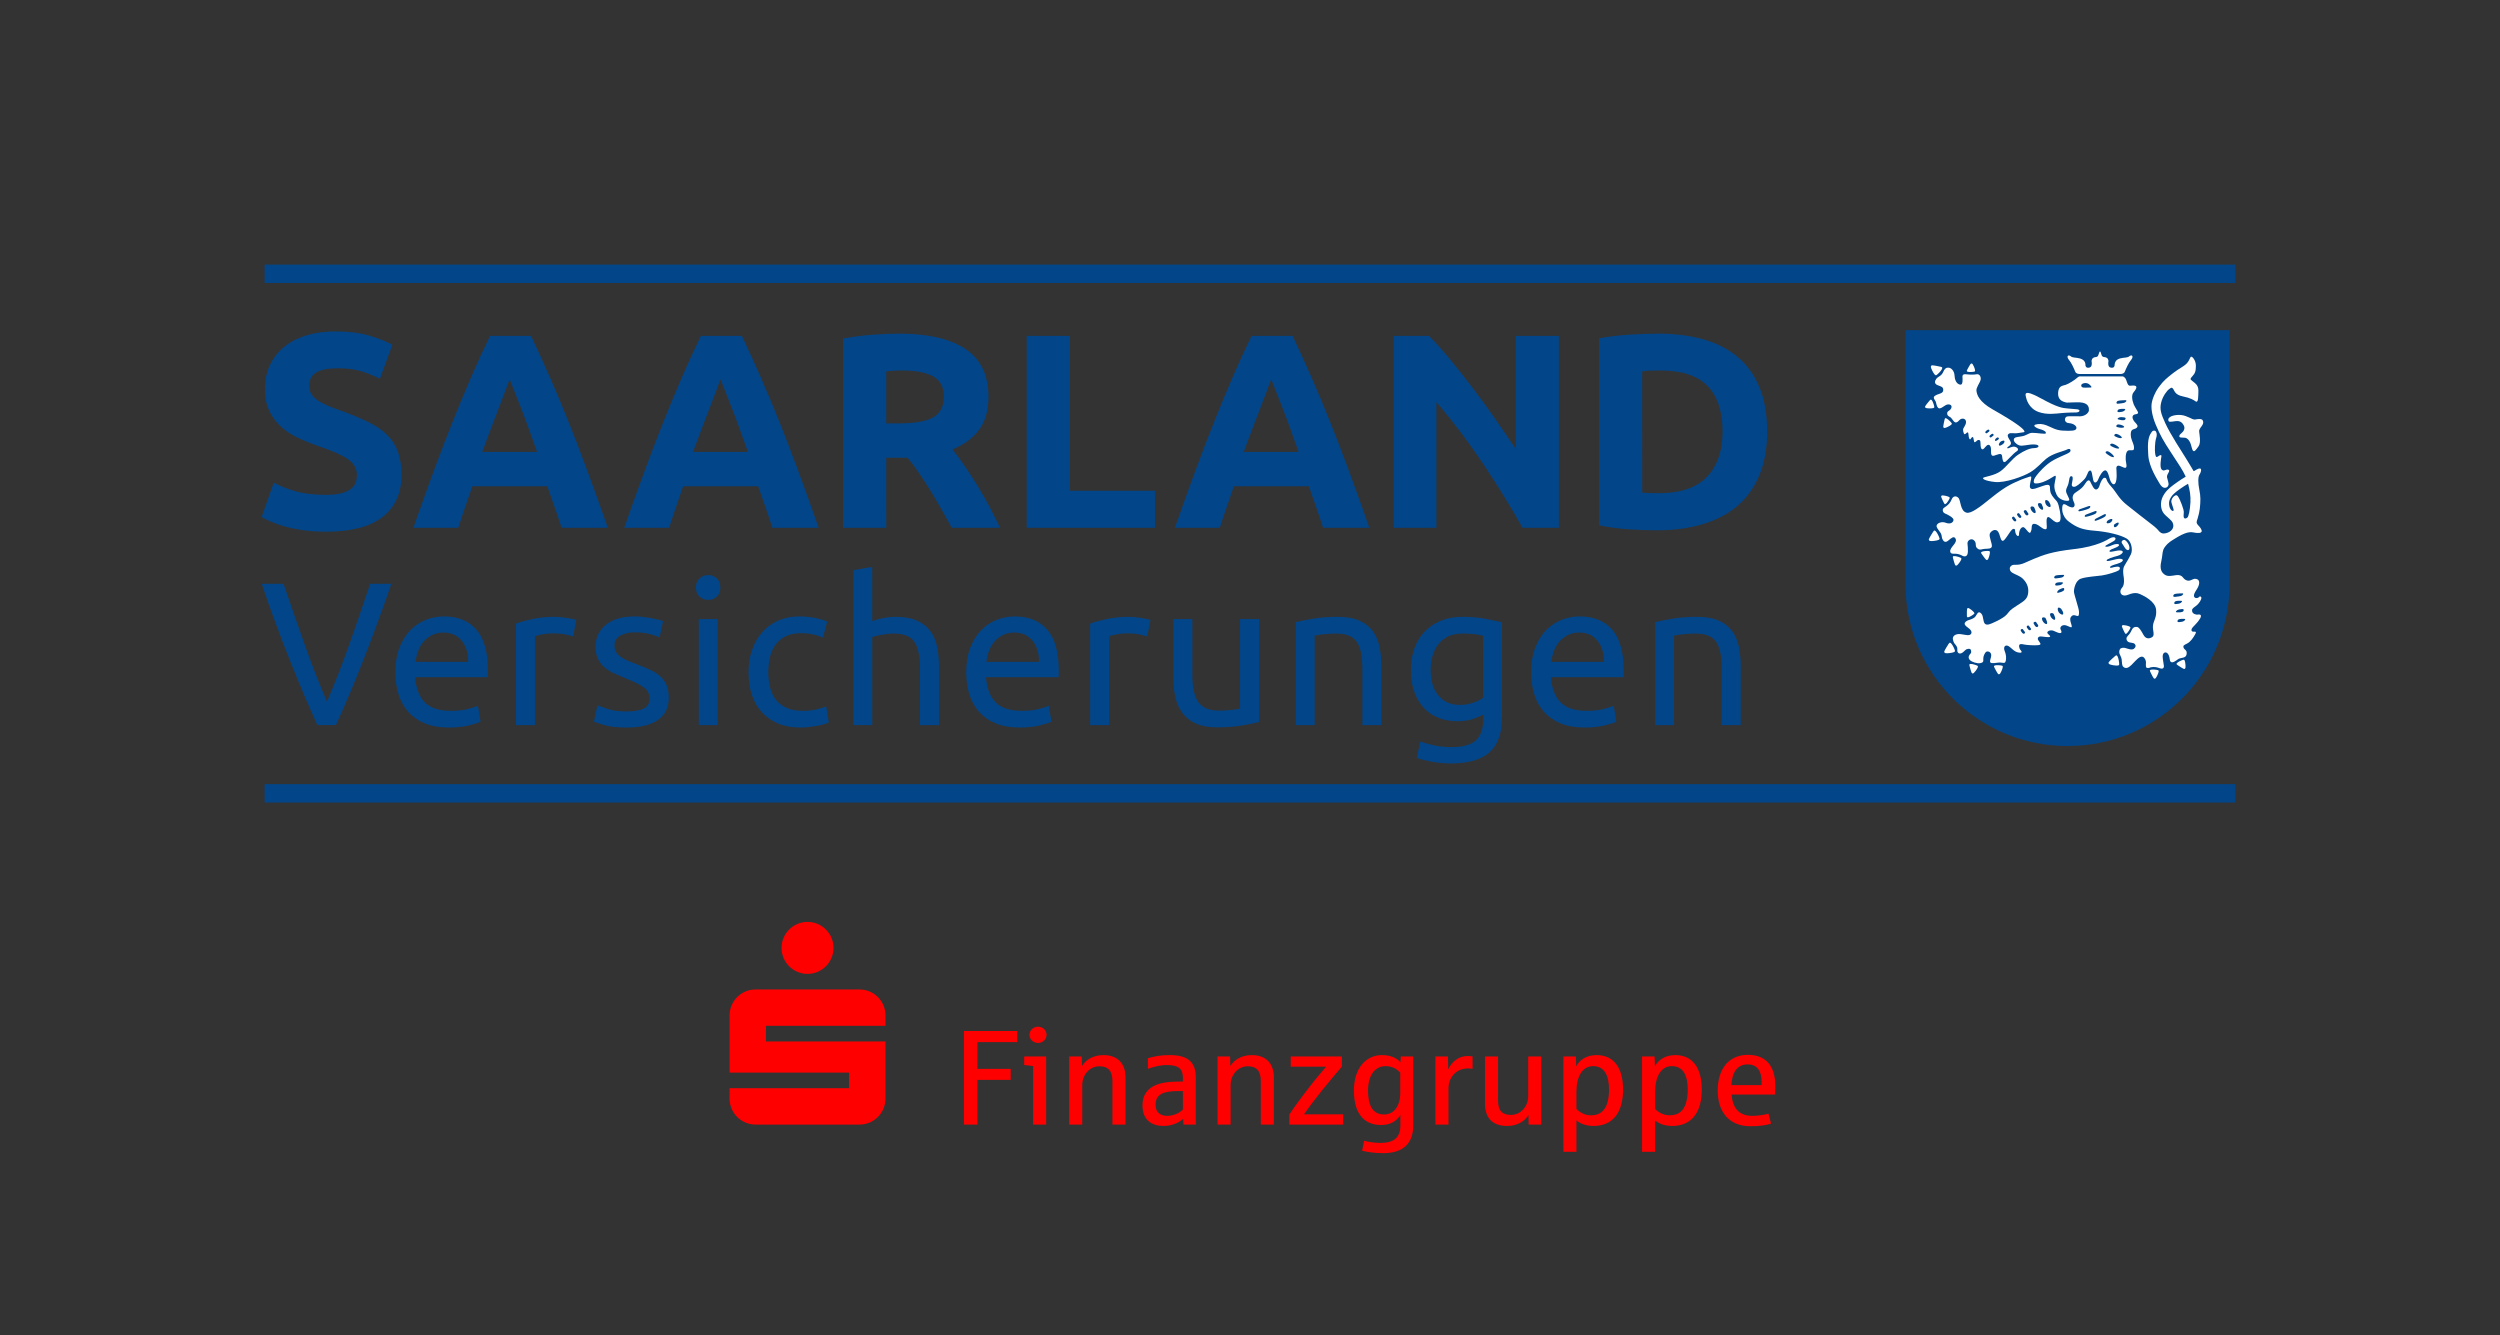 <?xml version="1.0" encoding="utf-8"?>
<!-- Generator: Adobe Illustrator 26.0.2, SVG Export Plug-In . SVG Version: 6.00 Build 0)  -->
<svg version="1.1" xmlns="http://www.w3.org/2000/svg" xmlns:xlink="http://www.w3.org/1999/xlink" x="0px" y="0px"
	 viewBox="0 0 419.07 223.808" style="enable-background:new 0 0 419.07 223.808;" xml:space="preserve">
<rect x="0" y="0" width="419.07" height="223.808" fill="#333333" stroke="none"/>
<g id="Schutzzone">
	<g>
		<g>
			<polygon style="fill:none;" points="0,0 0,223.808 419.07,223.808 419.07,0 0,0 			"/>
		</g>
	</g>
</g>
<g id="Verbundhinweis">
	<path style="fill:#FF0000;" d="M139.719,158.891c0,2.407-1.95,4.36-4.356,4.36
		c-2.406,0-4.357-1.953-4.357-4.36c0-2.401,1.951-4.354,4.357-4.354
		C137.769,154.537,139.719,156.49,139.719,158.891L139.719,158.891z M148.432,174.575h-20.039v-2.617
		h20.039v-1.739c0-2.407-1.95-4.357-4.358-4.357h-17.424c-2.405,0-4.356,1.95-4.356,4.357v9.581h20.04
		v2.616h-20.04v1.741c0,2.406,1.951,4.355,4.356,4.355h17.424c2.408,0,4.358-1.949,4.358-4.355
		V174.575L148.432,174.575z M170.529,174.694v-1.872h-8.942v15.691h2.258v-7.494h5.577v-1.852h-5.577
		v-4.473H170.529L170.529,174.694z M175.434,173.474c0-0.768-0.655-1.375-1.423-1.375
		c-0.792,0-1.447,0.607-1.447,1.375c0,0.747,0.655,1.359,1.447,1.359
		C174.779,174.833,175.434,174.22,175.434,173.474L175.434,173.474z M175.366,188.513v-11.423h-3.682
		v1.444c0.43,0.02,1.084,0.115,1.49,0.178v9.8H175.366L175.366,188.513z M188.667,188.513v-7.923
		c0-2.326-1.334-3.726-3.707-3.726c-1.669,0-2.911,0.743-3.59,1.828l-0.043-1.602h-2.102v11.423
		h2.191v-6.638c0-1.735,1.264-3.139,2.868-3.139c1.467,0,2.191,0.768,2.191,2.486v7.291H188.667
		L188.667,188.513z M200.453,188.513v-7.854c0-2.667-1.354-3.795-4.404-3.795
		c-1.49,0-2.529,0.203-3.635,0.519v1.784c0.95-0.339,1.989-0.632,3.207-0.632
		c2.012,0,2.664,0.676,2.664,2.146v0.608c-0.136,0-1.015,0.02-1.148,0.02
		c-1.336,0.027-2.415,0.183-3.277,0.523c-1.535,0.61-2.348,1.738-2.348,3.456
		c0,2.503,1.604,3.452,3.522,3.452c1.559,0,2.777-0.675,3.3-1.195l0.043,0.968H200.453
		L200.453,188.513z M198.284,185.984c-0.539,0.566-1.51,1.064-2.641,1.064
		c-1.468,0-1.939-0.902-1.939-1.853c0-1.715,1.215-2.301,3.769-2.301h0.811V185.984L198.284,185.984z
		 M213.534,188.513v-7.923c0-2.326-1.333-3.726-3.7-3.726c-1.674,0-2.917,0.743-3.596,1.828
		l-0.042-1.602h-2.101v11.423h2.19v-6.638c0-1.735,1.265-3.139,2.869-3.139
		c1.469,0,2.193,0.768,2.193,2.486v7.291H213.534L213.534,188.513z M225.167,188.513v-1.717h-6.574
		c0.656-0.992,1.835-2.548,3.052-4.062c1.351-1.674,2.778-3.34,3.294-3.952v-1.691h-8.578v1.714
		h5.936c-0.495,0.589-1.603,1.854-2.823,3.433c-1.471,1.898-2.798,3.746-3.344,4.584v1.691H225.167
		L225.167,188.513z M236.907,188.536v-11.446h-2.1l-0.043,0.968
		c-0.633-0.675-1.583-1.195-3.139-1.195c-2.599,0-4.672,2.144-4.672,5.939
		c0,4.089,1.895,5.777,4.514,5.777c1.492,0,2.531-0.516,3.275-1.668v1.762
		c0,1.964-1.04,2.912-3.321,2.912c-1.194,0-2.12-0.201-2.753-0.361l-0.341,1.671
		c0.68,0.157,1.827,0.405,3.546,0.405c1.648,0,2.959-0.405,3.814-1.243
		C236.484,191.269,236.907,190.165,236.907,188.536L236.907,188.536z M234.721,183.23
		c0,2.146-1.042,3.591-2.71,3.591c-2.148,0-2.69-1.897-2.69-4.018c0-2.599,1.201-4.09,2.916-4.09
		c1.266,0,1.965,0.565,2.484,1.086V183.23L234.721,183.23z M246.844,179.167v-2.077
		c-0.136-0.023-0.429-0.07-0.853-0.07c-1.468,0-2.599,0.925-3.231,2.237l-0.048-2.167h-2.099
		v11.423h2.193v-6.188c0-1.419,1.059-3.225,3.251-3.225C246.395,179.099,246.731,179.145,246.844,179.167
		L246.844,179.167z M258.362,188.513v-11.423h-2.192v6.659c0,1.718-1.264,3.143-2.887,3.143
		c-1.469,0-2.169-0.703-2.169-2.397v-7.405h-2.193v7.878c0,2.507,1.332,3.772,3.685,3.772
		c1.668,0,2.936-0.723,3.61-1.828l0.022,1.601H258.362L258.362,188.513z M272.07,182.644
		c0-3.748-1.626-5.78-4.445-5.78c-1.879,0-2.936,0.97-3.414,1.897l-0.046-1.67h-2.094v15.985
		h2.185v-5.261c0.679,0.567,1.607,0.925,2.893,0.925C270.331,188.739,272.07,186.505,272.07,182.644
		L272.07,182.644z M269.721,182.69c0,0.835-0.109,1.624-0.316,2.277
		c-0.386,1.201-1.197,1.991-2.711,1.991c-0.99,0-1.782-0.409-2.439-1.061v-2.937
		c0-2.485,0.992-4.248,2.778-4.248C269.019,178.713,269.721,180.386,269.721,182.69L269.721,182.69z
		 M285.264,182.644c0-3.748-1.63-5.78-4.45-5.78c-1.874,0-2.937,0.97-3.408,1.897l-0.047-1.67
		h-2.102v15.985h2.192v-5.261c0.679,0.567,1.604,0.925,2.89,0.925
		C283.526,188.739,285.264,186.505,285.264,182.644L285.264,182.644z M282.917,182.69
		c0,0.835-0.117,1.624-0.319,2.277c-0.383,1.201-1.19,1.991-2.707,1.991
		c-0.993,0-1.786-0.409-2.44-1.061v-2.937c0-2.485,0.996-4.248,2.778-4.248
		C282.215,178.713,282.917,180.386,282.917,182.69L282.917,182.69z M297.6,182.148
		c0-3.435-1.556-5.327-4.607-5.327c-3.273,0-5.057,2.437-5.057,6.002c0,3.64,1.985,5.964,5.461,5.964
		c1.449,0,2.531-0.136,3.48-0.432l-0.43-1.669c-0.653,0.183-1.739,0.362-2.73,0.362
		c-2.19,0-3.271-1.264-3.455-3.568h7.297C297.578,183.096,297.6,182.624,297.6,182.148L297.6,182.148
		z M295.299,181.901h-5.08c0.133-2.194,1.014-3.479,2.728-3.479c1.604,0,2.351,1.082,2.351,2.957
		V181.901L295.299,181.901z"/>
</g>
<g id="Logo">
	<path style="fill:#024589;" d="M374.714,134.532H44.356v-3.086H374.714V134.532z M374.714,47.443H44.356v-3.087
		H374.714V47.443z M54.623,82.953c1.022,0,1.865-0.084,2.531-0.255c0.665-0.17,1.198-0.402,1.602-0.697
		c0.402-0.294,0.68-0.642,0.835-1.046c0.156-0.401,0.233-0.85,0.233-1.346
		c0-1.052-0.496-1.928-1.487-2.624c-0.991-0.697-2.693-1.447-5.108-2.252
		c-1.052-0.371-2.106-0.796-3.158-1.276c-1.052-0.48-1.996-1.083-2.831-1.811
		c-0.837-0.728-1.518-1.61-2.043-2.648c-0.527-1.036-0.79-2.298-0.79-3.784
		c0-1.485,0.278-2.825,0.835-4.016c0.558-1.19,1.347-2.205,2.369-3.042
		c1.022-0.835,2.259-1.477,3.715-1.926c1.455-0.449,3.094-0.673,4.921-0.673
		c2.166,0,4.041,0.232,5.62,0.696c1.578,0.464,2.878,0.976,3.9,1.532l-2.089,5.712
		c-0.9-0.465-1.897-0.874-2.996-1.231c-1.099-0.357-2.422-0.534-3.969-0.534
		c-1.735,0-2.98,0.24-3.739,0.719c-0.759,0.481-1.137,1.216-1.137,2.207
		c0,0.589,0.139,1.083,0.418,1.485c0.278,0.402,0.673,0.767,1.184,1.091
		c0.511,0.326,1.098,0.619,1.764,0.882c0.665,0.264,1.401,0.535,2.205,0.812
		c1.672,0.621,3.126,1.231,4.365,1.834c1.239,0.605,2.268,1.308,3.089,2.114
		c0.819,0.804,1.432,1.749,1.834,2.833c0.402,1.083,0.603,2.398,0.603,3.947
		c0,3.003-1.052,5.333-3.157,6.988c-2.106,1.656-5.279,2.484-9.52,2.484
		c-1.424,0-2.709-0.086-3.854-0.256c-1.146-0.17-2.16-0.379-3.042-0.626
		c-0.882-0.248-1.641-0.511-2.275-0.79c-0.635-0.279-1.169-0.542-1.602-0.79l2.043-5.758
		c0.96,0.527,2.144,0.999,3.553,1.417C50.853,82.744,52.58,82.953,54.623,82.953 M85.428,63.589
		c0.192,0.457,0.445,1.087,0.759,1.89c0.314,0.804,0.678,1.732,1.094,2.787
		c0.414,1.055,0.854,2.217,1.315,3.488c0.461,1.272,0.938,2.606,1.43,4h-9.202
		c0.507-1.39,1.007-2.72,1.497-3.987c0.491-1.268,0.936-2.429,1.334-3.483
		c0.397-1.055,0.752-1.984,1.063-2.788C85.03,64.692,85.266,64.056,85.428,63.589 M101.889,88.478
		c-1.213-3.467-2.363-6.671-3.452-9.612c-1.089-2.941-2.153-5.711-3.195-8.312
		c-1.043-2.601-2.077-5.069-3.103-7.407c-1.027-2.337-2.069-4.621-3.125-6.849h-6.866
		c-1.087,2.228-2.136,4.512-3.145,6.849c-1.009,2.338-2.034,4.806-3.074,7.407
		c-1.04,2.601-2.103,5.37-3.191,8.312c-1.087,2.941-2.235,6.145-3.447,9.612h7.523
		c0.351-1.11,0.732-2.256,1.141-3.436c0.408-1.18,0.815-2.355,1.221-3.53h12.568
		c0.409,1.169,0.819,2.342,1.231,3.52c0.413,1.178,0.798,2.327,1.156,3.445H101.889z M120.771,63.589
		c0.192,0.457,0.445,1.087,0.759,1.89c0.314,0.804,0.678,1.732,1.094,2.787
		c0.414,1.055,0.854,2.217,1.315,3.488c0.461,1.272,0.938,2.606,1.43,4h-9.202
		c0.507-1.39,1.007-2.72,1.497-3.987c0.491-1.268,0.936-2.429,1.334-3.483
		c0.397-1.055,0.752-1.984,1.063-2.788C120.373,64.692,120.609,64.056,120.771,63.589 M137.232,88.478
		c-1.213-3.467-2.363-6.671-3.452-9.612c-1.089-2.941-2.153-5.711-3.195-8.312
		c-1.043-2.601-2.077-5.069-3.103-7.407c-1.027-2.337-2.069-4.621-3.125-6.849h-6.866
		c-1.087,2.228-2.136,4.512-3.145,6.849c-1.009,2.338-2.034,4.806-3.074,7.407
		c-1.04,2.601-2.103,5.37-3.191,8.312c-1.087,2.941-2.235,6.145-3.447,9.612h7.523
		c0.351-1.11,0.732-2.256,1.141-3.436c0.408-1.18,0.815-2.355,1.221-3.53h12.568
		c0.409,1.169,0.819,2.342,1.231,3.52c0.413,1.178,0.798,2.327,1.156,3.445H137.232z M151.161,62.103
		c2.322,0,4.078,0.332,5.27,0.997c1.192,0.666,1.788,1.788,1.788,3.368
		c0,1.641-0.589,2.802-1.766,3.483c-1.176,0.681-3.126,1.022-5.85,1.022h-2.043v-8.73
		c0.371-0.031,0.767-0.062,1.184-0.094C150.162,62.12,150.634,62.103,151.161,62.103 M150.743,55.927
		c-1.331,0-2.841,0.062-4.527,0.186c-1.688,0.123-3.321,0.341-4.899,0.649v31.716h7.243V76.731h3.575
		c0.622,0.743,1.243,1.571,1.865,2.484c0.621,0.913,1.251,1.881,1.888,2.902
		c0.638,1.022,1.259,2.074,1.865,3.157c0.606,1.085,1.204,2.152,1.795,3.204h8.097
		c-0.556-1.176-1.161-2.376-1.811-3.598c-0.649-1.223-1.323-2.4-2.019-3.53
		c-0.697-1.129-1.401-2.213-2.113-3.25c-0.713-1.038-1.394-1.959-2.043-2.764
		c1.949-0.804,3.443-1.91,4.48-3.319c1.036-1.408,1.556-3.243,1.556-5.503
		c0-3.622-1.286-6.291-3.854-8.01C159.272,56.787,155.572,55.927,150.743,55.927 M179.347,82.256V56.298
		h-7.243v32.179h21.499V82.256H179.347z M213.083,63.589c0.192,0.457,0.445,1.087,0.759,1.89
		c0.314,0.804,0.678,1.732,1.094,2.787c0.414,1.055,0.854,2.217,1.315,3.488
		c0.461,1.272,0.938,2.606,1.43,4h-9.202c0.507-1.39,1.007-2.72,1.497-3.987
		c0.491-1.268,0.936-2.429,1.334-3.483c0.397-1.055,0.752-1.984,1.063-2.788
		C212.685,64.692,212.921,64.056,213.083,63.589 M229.544,88.478c-1.213-3.467-2.363-6.671-3.452-9.612
		c-1.089-2.941-2.153-5.711-3.195-8.312c-1.043-2.601-2.077-5.069-3.103-7.407
		c-1.027-2.337-2.069-4.621-3.125-6.849h-6.867c-1.087,2.228-2.136,4.512-3.145,6.849
		c-1.009,2.338-2.034,4.806-3.074,7.407c-1.04,2.601-2.103,5.37-3.191,8.312
		c-1.087,2.941-2.235,6.145-3.447,9.612h7.523c0.351-1.11,0.732-2.256,1.141-3.436
		c0.408-1.18,0.815-2.355,1.221-3.53h12.568c0.409,1.169,0.819,2.342,1.231,3.52
		c0.413,1.178,0.798,2.327,1.156,3.445H229.544z M261.305,88.478V56.299h-7.198v18.992
		c-1.115-1.672-2.307-3.413-3.575-5.224c-1.27-1.811-2.547-3.559-3.831-5.247
		c-1.286-1.686-2.547-3.274-3.784-4.76c-1.239-1.485-2.367-2.739-3.39-3.76h-5.897v32.179h7.152
		V67.396c2.723,3.189,5.293,6.58,7.708,10.17c2.414,3.591,4.659,7.228,6.732,10.912H261.305z
		 M275.281,62.242c0.465-0.062,0.96-0.101,1.487-0.117c0.526-0.015,1.036-0.023,1.532-0.023
		c3.622,0,6.269,0.867,7.94,2.601c1.672,1.733,2.507,4.287,2.507,7.661
		c0,3.22-0.874,5.743-2.624,7.569c-1.749,1.827-4.435,2.74-8.056,2.74
		c-0.621,0-1.154-0.008-1.602-0.024c-0.449-0.015-0.845-0.038-1.185-0.07V62.242z M296.223,72.365
		c0-2.909-0.433-5.401-1.3-7.476c-0.867-2.073-2.105-3.776-3.715-5.108
		c-1.61-1.331-3.536-2.306-5.781-2.925c-2.245-0.619-4.744-0.929-7.499-0.929
		c-1.3,0-2.857,0.055-4.667,0.162c-1.811,0.109-3.553,0.318-5.224,0.627v31.344
		c1.672,0.341,3.373,0.564,5.108,0.673c1.733,0.107,3.251,0.162,4.551,0.162
		c2.847,0,5.416-0.341,7.708-1.022c2.29-0.681,4.232-1.703,5.826-3.065
		c1.595-1.362,2.825-3.079,3.692-5.155C295.79,77.581,296.223,75.151,296.223,72.365 M62.049,97.864
		c-1.207,3.6-2.404,7.068-3.589,10.406c-1.185,3.338-2.404,6.453-3.657,9.347
		c-1.253-2.916-2.472-6.037-3.657-9.364c-1.185-3.326-2.392-6.79-3.622-10.389h-3.656
		c0.842,2.507,1.662,4.824,2.46,6.955c0.796,2.131,1.577,4.152,2.34,6.065
		c0.764,1.915,1.516,3.742,2.256,5.486c0.74,1.742,1.498,3.469,2.272,5.177h3.111
		c0.774-1.708,1.532-3.434,2.272-5.177c0.74-1.744,1.486-3.572,2.239-5.486
		c0.751-1.913,1.521-3.934,2.307-6.065c0.786-2.131,1.612-4.448,2.478-6.955H62.049z M69.658,110.953
		c0.068-0.615,0.211-1.219,0.427-1.812c0.216-0.592,0.518-1.115,0.906-1.572
		c0.387-0.456,0.859-0.826,1.418-1.111c0.558-0.284,1.202-0.427,1.931-0.427
		c1.299,0,2.319,0.462,3.059,1.384c0.739,0.923,1.098,2.103,1.077,3.538H69.658z M66.275,112.696
		c0,1.345,0.176,2.58,0.53,3.708c0.354,1.129,0.894,2.103,1.624,2.922
		c0.728,0.821,1.657,1.465,2.784,1.932c1.129,0.466,2.467,0.7,4.016,0.7
		c1.23,0,2.329-0.115,3.298-0.342c0.969-0.228,1.646-0.444,2.033-0.65l-0.444-2.666
		c-0.387,0.183-0.962,0.371-1.725,0.564c-0.764,0.193-1.704,0.29-2.82,0.29
		c-1.981,0-3.439-0.478-4.375-1.436c-0.934-0.957-1.469-2.357-1.605-4.203H81.756
		c0.023-0.183,0.033-0.382,0.033-0.599v-0.528c0-3.054-0.638-5.326-1.913-6.819
		c-1.277-1.492-3.11-2.239-5.502-2.239c-1.026,0-2.028,0.195-3.007,0.582
		c-0.981,0.387-1.846,0.969-2.598,1.742c-0.752,0.775-1.355,1.749-1.812,2.922
		C66.502,109.751,66.275,111.124,66.275,112.696 M93.056,103.4c-1.39,0-2.643,0.12-3.76,0.359
		c-1.117,0.239-2.051,0.495-2.802,0.768v17.02h3.178v-14.935c0.183-0.045,0.564-0.131,1.145-0.256
		c0.582-0.125,1.167-0.188,1.76-0.188c0.911,0,1.658,0.063,2.239,0.188
		c0.582,0.125,0.997,0.233,1.247,0.324l0.547-2.768c-0.136-0.045-0.347-0.096-0.632-0.153
		c-0.284-0.057-0.598-0.113-0.939-0.171c-0.343-0.057-0.69-0.103-1.043-0.137
		C93.643,103.418,93.33,103.4,93.056,103.4 M105.063,119.258c-1.322,0-2.381-0.136-3.178-0.41
		c-0.798-0.273-1.38-0.479-1.744-0.615l-0.58,2.734c0.319,0.136,0.923,0.336,1.812,0.598
		c0.887,0.261,2.119,0.394,3.69,0.394c2.256,0,3.993-0.422,5.211-1.265
		c1.219-0.843,1.829-2.085,1.829-3.725c0-0.843-0.125-1.556-0.376-2.136
		c-0.251-0.582-0.61-1.077-1.077-1.486c-0.467-0.411-1.031-0.77-1.692-1.077
		c-0.66-0.308-1.413-0.62-2.255-0.941c-0.639-0.227-1.186-0.444-1.641-0.648
		c-0.456-0.205-0.838-0.428-1.145-0.667c-0.308-0.239-0.536-0.507-0.683-0.803
		c-0.149-0.296-0.223-0.638-0.223-1.025c0-0.752,0.331-1.305,0.991-1.658
		c0.66-0.352,1.436-0.53,2.324-0.53c1.025,0,1.901,0.097,2.631,0.291
		c0.728,0.193,1.265,0.382,1.606,0.564l0.582-2.735c-0.183-0.068-0.439-0.148-0.77-0.239
		c-0.331-0.091-0.712-0.176-1.145-0.256c-0.434-0.08-0.901-0.148-1.401-0.205
		c-0.502-0.056-1.003-0.085-1.504-0.085c-2.005,0-3.589,0.462-4.751,1.385
		c-1.162,0.922-1.742,2.169-1.742,3.742c0,0.798,0.136,1.469,0.41,2.016
		c0.274,0.547,0.638,1.014,1.094,1.401c0.455,0.388,0.997,0.723,1.624,1.009
		c0.626,0.284,1.281,0.563,1.964,0.837c1.413,0.57,2.427,1.083,3.042,1.538
		c0.615,0.456,0.923,1.071,0.923,1.845c0,0.752-0.314,1.299-0.941,1.641
		C107.324,119.087,106.361,119.258,105.063,119.258 M120.311,103.776h-3.178v17.771h3.178V103.776z
		 M118.704,100.564c0.57,0,1.054-0.188,1.453-0.564c0.398-0.375,0.598-0.882,0.598-1.52
		s-0.2-1.145-0.598-1.521c-0.399-0.376-0.883-0.564-1.453-0.564c-0.57,0-1.054,0.188-1.453,0.564
		c-0.398,0.376-0.598,0.883-0.598,1.521s0.2,1.145,0.598,1.52
		C117.65,100.376,118.135,100.564,118.704,100.564 M134.185,121.957c0.455,0,0.929-0.029,1.418-0.085
		c0.49-0.057,0.951-0.125,1.384-0.205c0.434-0.08,0.821-0.171,1.162-0.274
		c0.342-0.101,0.604-0.209,0.786-0.324l-0.444-2.666c-0.387,0.183-0.922,0.354-1.605,0.512
		c-0.684,0.16-1.448,0.24-2.291,0.24c-1.047,0-1.936-0.155-2.666-0.462
		c-0.728-0.308-1.327-0.746-1.793-1.315c-0.468-0.57-0.81-1.253-1.026-2.051
		c-0.216-0.798-0.324-1.676-0.324-2.632c0-2.141,0.472-3.77,1.418-4.887
		c0.945-1.115,2.307-1.674,4.084-1.674c0.706,0,1.373,0.068,1.999,0.205
		c0.627,0.136,1.179,0.319,1.658,0.546l0.718-2.699c-0.73-0.296-1.493-0.512-2.291-0.65
		c-0.796-0.136-1.594-0.205-2.392-0.205c-1.298,0-2.478,0.235-3.537,0.7
		c-1.059,0.468-1.953,1.117-2.683,1.949c-0.728,0.831-1.293,1.817-1.692,2.955
		c-0.399,1.141-0.598,2.393-0.598,3.76c0,1.367,0.181,2.615,0.547,3.742
		c0.364,1.127,0.917,2.101,1.657,2.922c0.74,0.821,1.652,1.458,2.734,1.915
		C131.49,121.729,132.75,121.957,134.185,121.957 M146.215,121.547v-14.764
		c0.113-0.045,0.302-0.103,0.564-0.171c0.262-0.068,0.558-0.131,0.889-0.188
		c0.33-0.056,0.678-0.108,1.042-0.153c0.364-0.045,0.718-0.068,1.059-0.068
		c0.843,0,1.549,0.108,2.119,0.324c0.57,0.217,1.026,0.564,1.368,1.042
		c0.342,0.479,0.587,1.106,0.735,1.88c0.148,0.775,0.221,1.709,0.221,2.803v9.295h3.179v-9.979
		c0-1.207-0.115-2.312-0.343-3.314c-0.227-1.003-0.62-1.864-1.178-2.58
		c-0.559-0.718-1.305-1.277-2.239-1.676c-0.935-0.398-2.108-0.598-3.521-0.598
		c-0.66,0-1.327,0.063-1.999,0.188c-0.672,0.125-1.305,0.303-1.897,0.53v-9.091l-3.178,0.547v25.973
		H146.215z M165.347,110.953c0.068-0.615,0.211-1.219,0.427-1.812
		c0.216-0.592,0.518-1.115,0.906-1.572c0.387-0.456,0.859-0.826,1.418-1.111
		c0.558-0.284,1.201-0.427,1.931-0.427c1.299,0,2.319,0.462,3.059,1.384
		c0.739,0.923,1.098,2.103,1.077,3.538H165.347z M161.964,112.696c0,1.345,0.176,2.58,0.53,3.708
		c0.354,1.129,0.894,2.103,1.624,2.922c0.728,0.821,1.657,1.465,2.784,1.932
		c1.129,0.466,2.467,0.7,4.016,0.7c1.23,0,2.329-0.115,3.298-0.342
		c0.969-0.228,1.646-0.444,2.033-0.65l-0.444-2.666c-0.387,0.183-0.962,0.371-1.725,0.564
		c-0.764,0.193-1.704,0.29-2.82,0.29c-1.981,0-3.439-0.478-4.375-1.436
		c-0.934-0.957-1.469-2.357-1.605-4.203h12.166c0.023-0.183,0.033-0.382,0.033-0.599v-0.528
		c0-3.054-0.638-5.326-1.913-6.819c-1.277-1.492-3.11-2.239-5.502-2.239
		c-1.026,0-2.028,0.195-3.007,0.582c-0.981,0.387-1.846,0.969-2.598,1.742
		c-0.752,0.775-1.355,1.749-1.812,2.922C162.191,109.751,161.964,111.124,161.964,112.696
		 M189.303,103.4c-1.39,0-2.643,0.12-3.76,0.359c-1.117,0.239-2.051,0.495-2.802,0.768v17.02
		h3.178v-14.935c0.183-0.045,0.564-0.131,1.145-0.256c0.582-0.125,1.167-0.188,1.76-0.188
		c0.911,0,1.658,0.063,2.239,0.188c0.582,0.125,0.997,0.233,1.247,0.324l0.547-2.768
		c-0.136-0.045-0.347-0.096-0.632-0.153c-0.284-0.057-0.598-0.113-0.939-0.171
		c-0.343-0.057-0.69-0.103-1.043-0.137C189.89,103.418,189.577,103.4,189.303,103.4
		 M211.044,103.776h-3.178v15.003c-0.115,0.047-0.303,0.087-0.564,0.12
		c-0.261,0.035-0.552,0.068-0.871,0.103s-0.662,0.063-1.025,0.085
		c-0.366,0.023-0.718,0.035-1.061,0.035c-1.617,0-2.767-0.467-3.451-1.402
		c-0.683-0.934-1.025-2.483-1.025-4.647v-9.296h-3.179v9.979c0,1.207,0.125,2.307,0.376,3.298
		c0.251,0.991,0.66,1.85,1.23,2.58c0.57,0.728,1.322,1.293,2.256,1.692
		c0.934,0.398,2.085,0.598,3.451,0.598c1.573,0,2.957-0.103,4.153-0.308
		c1.195-0.204,2.157-0.398,2.887-0.58V103.776z M217.195,121.547h3.178v-15.003
		c0.113-0.023,0.302-0.057,0.564-0.103c0.261-0.045,0.558-0.085,0.889-0.12
		c0.33-0.035,0.678-0.063,1.042-0.085c0.364-0.023,0.718-0.035,1.059-0.035
		c0.843,0,1.549,0.109,2.119,0.326c0.57,0.216,1.026,0.563,1.368,1.042
		c0.342,0.479,0.587,1.106,0.735,1.88c0.148,0.775,0.221,1.709,0.221,2.802v9.296h3.179v-9.979
		c0-1.207-0.115-2.312-0.343-3.315c-0.227-1.002-0.62-1.862-1.178-2.58
		c-0.559-0.718-1.305-1.275-2.239-1.674c-0.935-0.398-2.108-0.598-3.521-0.598
		c-1.572,0-2.962,0.103-4.169,0.307c-1.207,0.205-2.176,0.399-2.904,0.582V121.547z M248.601,116.968
		c-0.41,0.319-0.969,0.598-1.674,0.837c-0.706,0.239-1.481,0.359-2.323,0.359
		c-0.616,0-1.214-0.113-1.794-0.342c-0.582-0.228-1.094-0.58-1.538-1.059
		c-0.444-0.479-0.798-1.082-1.059-1.812c-0.263-0.728-0.394-1.606-0.394-2.631
		c0-1.845,0.462-3.326,1.385-4.443c0.922-1.117,2.239-1.674,3.946-1.674
		c0.911,0,1.636,0.04,2.171,0.119c0.535,0.08,0.962,0.165,1.281,0.256V116.968z M248.636,120.523
		c0,1.64-0.416,2.836-1.247,3.588c-0.831,0.752-2.193,1.127-4.084,1.127
		c-1.003,0-1.965-0.096-2.887-0.29c-0.923-0.195-1.704-0.416-2.341-0.667l-0.582,2.768
		c0.73,0.251,1.59,0.467,2.58,0.65c0.991,0.181,2.045,0.274,3.162,0.274
		c2.871,0,5.012-0.615,6.424-1.846c1.413-1.23,2.12-3.211,2.12-5.946v-15.856
		c-0.752-0.183-1.681-0.382-2.786-0.599c-1.105-0.216-2.397-0.324-3.878-0.324
		c-1.345,0-2.552,0.223-3.624,0.667c-1.07,0.444-1.976,1.059-2.716,1.845
		c-0.74,0.786-1.305,1.721-1.692,2.802c-0.388,1.083-0.58,2.273-0.58,3.572
		c0,1.482,0.204,2.758,0.615,3.828c0.41,1.071,0.967,1.965,1.674,2.683
		c0.706,0.718,1.532,1.247,2.478,1.589c0.945,0.342,1.953,0.512,3.025,0.512
		c1.047,0,1.965-0.141,2.751-0.427c0.786-0.284,1.315-0.518,1.589-0.7V120.523z M260.044,110.953
		c0.068-0.615,0.211-1.219,0.427-1.812c0.216-0.592,0.518-1.115,0.906-1.572
		c0.387-0.456,0.859-0.826,1.418-1.111c0.558-0.284,1.201-0.427,1.931-0.427
		c1.299,0,2.319,0.462,3.059,1.384c0.739,0.923,1.098,2.103,1.077,3.538H260.044z M256.661,112.696
		c0,1.345,0.176,2.58,0.53,3.708c0.354,1.129,0.894,2.103,1.624,2.922
		c0.728,0.821,1.657,1.465,2.784,1.932c1.129,0.466,2.467,0.7,4.016,0.7
		c1.23,0,2.329-0.115,3.298-0.342c0.969-0.228,1.646-0.444,2.033-0.65l-0.444-2.666
		c-0.387,0.183-0.962,0.371-1.725,0.564c-0.764,0.193-1.704,0.29-2.82,0.29
		c-1.981,0-3.439-0.478-4.375-1.436c-0.934-0.957-1.469-2.357-1.605-4.203h12.166
		c0.023-0.183,0.033-0.382,0.033-0.599v-0.528c0-3.054-0.638-5.326-1.913-6.819
		c-1.277-1.492-3.11-2.239-5.502-2.239c-1.026,0-2.028,0.195-3.007,0.582
		c-0.981,0.387-1.846,0.969-2.598,1.742c-0.752,0.775-1.355,1.749-1.812,2.922
		C256.888,109.751,256.661,111.124,256.661,112.696 M277.439,121.547h3.178v-15.003
		c0.113-0.023,0.302-0.057,0.564-0.103c0.262-0.045,0.558-0.085,0.889-0.12
		c0.33-0.035,0.678-0.063,1.042-0.085c0.364-0.023,0.718-0.035,1.059-0.035
		c0.843,0,1.549,0.109,2.119,0.326c0.57,0.216,1.026,0.563,1.368,1.042
		c0.342,0.479,0.587,1.106,0.735,1.88c0.148,0.775,0.221,1.709,0.221,2.802v9.296h3.179v-9.979
		c0-1.207-0.115-2.312-0.343-3.315c-0.227-1.002-0.62-1.862-1.178-2.58
		c-0.559-0.718-1.305-1.275-2.239-1.674c-0.935-0.398-2.108-0.598-3.521-0.598
		c-1.572,0-2.962,0.103-4.169,0.307c-1.207,0.205-2.176,0.399-2.904,0.582V121.547z"/>
	<g>
		<path style="fill:#024589;" d="M319.41,55.345v42.897h0.004c0.188,14.84,12.274,26.813,27.159,26.813
			c14.883,0,26.97-11.973,27.158-26.813h0.004V55.345H319.41z"/>
		<g>
			<path style="fill:#FFFFFF;" d="M339.291,72.179c-0.188-0.353-1.3-1.31-5.212-3.522
				c-2.325-1.315-2.689-2.451-2.771-3.146c-0.067-0.572,0.554-1.264,0.693-1.827
				c0.117-0.468-0.15-1.054-0.693-0.944c-0.252,0.052-0.752,0.105-1.779,0
				c-0.335-0.034-0.598,0.036-0.563,0.476c0.023,0.28,0.088,1.251-0.287,1.261
				c-0.484,0.016-0.987-0.492-1.034-1.456c-0.047-0.963-0.646-1.378-1.009-1.385
				c-0.24-0.004-0.563-0.047-0.893,0.705c-0.328,0.751-0.857,0.728-1.173,1.173
				c-0.278,0.39-0.353,0.822,0.235,1.056c0.587,0.236,0.908,0.259,0.938,0.752
				c0.047,0.728-0.845,0.61-1.432,1.056c-0.378,0.287,0.056,0.682,0.165,0.928
				c0.129,0.294,0.094,0.74,0.422,1.068c0.328,0.328,0.976-0.369,1.409-0.528
				c0.445-0.165,1.009,0.035,0.775,0.575c-0.236,0.54-0.735,0.404-0.674,0.96
				c0.046,0.422,0.41,0.412,0.673,0.696c0.279,0.303,0.512,0.85,0.889,0.719
				c0.422-0.149,0.462-0.567,0.967-0.614c0.492-0.046,0.775,0.377,0.54,0.963
				c-0.235,0.587-0.54,0.634-0.353,1.292c0.188,0.657,0.326,0.232,0.611,0.07
				c0.351-0.2,0.141,0.646,0.398,1.056c0.186,0.296,0.259-0.257,0.517-0.304
				c0.257-0.047,0.141,0.963,0.4,0.869c0.257-0.094,0.416-0.488,0.768-0.347
				s-0.013,1.284,0.429,1.52c0.252,0.135,0.449-0.343,0.81-0.634
				c0.353-0.284,0.693,0.024,0.693,0.705c0,0.681-0.024,1.15,0.516,1.009
				c0.54-0.141,1.268-0.587,1.338,0.071c0.071,0.657,0.153,1.121,0.493,0.985
				c0.294-0.117,1.406-1.457,1.925-1.76c0.652-0.382-0.07-0.869-0.587-0.799
				c-0.516,0.071-0.904,0.429-0.963,0.212c-0.058-0.217,0.728-0.394,0.611-0.886
				c-0.118-0.493-0.792-1.093-0.424-1.438c0.347-0.326,0.822-0.024,1.737-0.188
				C339.315,72.414,339.478,72.532,339.291,72.179"/>
			<path style="fill:#FFFFFF;" d="M338.422,80.573c-0.646,0.306-1.972,0.716-4.508,2.782
				c-2.22,1.81-3.531,2.762-4.262,2.583c-1.103-0.269-0.936-2.094-1.397-2.512
				c-0.382-0.349-0.859-0.29-1.091,0.259c-0.259,0.61-0.505,0.926-1.303,1.444
				c-0.304,0.196-0.271,0.752,0.165,0.938c0.479,0.206,1.538,0.716,1.432,1.15
				c-0.123,0.505-0.681,0.648-1.303,0.412c-0.587-0.223-1.244-0.024-1.456,0.316
				c-0.135,0.219-0.143,0.413,0.4,1.105c0.543,0.692,0.274,0.833,0.528,1.361
				c0.141,0.294,0.43,0.648,0.95,0.212c0.52-0.436,0.942-0.82,1.209-0.363
				c0.446,0.763-0.992,1.437-0.869,2.219c0.079,0.503,0.693,0.257,1.268,0.387
				c0.838,0.188,0.849,0.507,1.326,0.363c0.477-0.143,0.393-1.103,0.294-2.137
				c-0.047-0.492,0.705-1.056,1.209-0.398c0.385,0.5-0.07,0.926,0.575,1.326
				c0.387,0.24,0.586,0.007,1.152-0.023c0.445-0.024,1.083,0.023,1.15-0.4
				c0.074-0.473-0.488-1.575-0.353-2.102c0.094-0.363,0.937-1.093,1.444-0.304
				c0.256,0.397,0.306,1.135,0.597,1.417c0.433,0.42,1.339-1.768,1.866-1.937
				c0.466-0.149,0.275,0.395,0.457,0.792c0.265,0.572,0.539,0.401,0.538,0.197
				c-0.004-0.796,0.351-1.295,0.698-1.298c0.417-0.003,1.009,1.339,1.239,0.846
				c0.17-0.367,0.185-0.511,0.194-0.828c0.015-0.552,0.276-0.617,0.59-0.554
				c0.704,0.141,1.409,1.134,1.857,0.837c0.256-0.17-0.192-1.739,0.247-1.973
				c0.379-0.202,1.157,1.162,1.796,0.811c0,0,0.582,0.09,0.252-1.727
				c-0.322-1.778-0.516-1.69-0.956-2.219c-0.656-0.786-0.664-1.047-0.711-1.573
				c-0.043-0.473,0.117-0.992-1.174-0.54c-1.138,0.4-1.631,0.622-1.96,0.493
				c-0.328-0.13-0.282-0.517-0.165-1.056c0.205-0.94,0.271-1.127-0.2-0.952
				C339.887,80.025,339.068,80.267,338.422,80.573"/>
			<path style="fill:#FFFFFF;" d="M324.136,62.555c0.099,0.117,0.267,0.459,0.479,0.319
				c0.268-0.177,0.784-0.74,0.894-0.983c0.113-0.251,0.143-0.345-0.255-0.424
				c-0.264-0.052-1.015-0.224-1.374-0.228c-0.169-0.003-0.245,0.185-0.204,0.343
				C323.757,61.89,324.053,62.457,324.136,62.555"/>
			<path style="fill:#FFFFFF;" d="M323.811,68.449c0.129-0.028,0.454-0.017,0.434-0.235
				c-0.027-0.273-0.245-0.891-0.383-1.072c-0.145-0.186-0.202-0.248-0.424,0.023
				c-0.146,0.178-0.579,0.678-0.727,0.948c-0.07,0.127,0.042,0.261,0.178,0.294
				C323.155,68.468,323.703,68.472,323.811,68.449"/>
			<path style="fill:#FFFFFF;" d="M326.877,71.348c0.102-0.084,0.395-0.225,0.277-0.408
				c-0.15-0.231-0.629-0.68-0.835-0.775c-0.213-0.099-0.294-0.127-0.365,0.214
				c-0.048,0.225-0.201,0.867-0.208,1.177c-0.004,0.143,0.157,0.21,0.292,0.177
				C326.303,71.667,326.793,71.419,326.877,71.348"/>
			<path style="fill:#FFFFFF;" d="M331.024,61.828c0.02,0.122,0.143,0.404-0.054,0.46
				c-0.248,0.072-0.863,0.098-1.07,0.039c-0.213-0.062-0.287-0.091-0.127-0.378
				c0.105-0.189,0.39-0.74,0.575-0.964c0.087-0.105,0.241-0.054,0.318,0.054
				C330.813,61.248,331.007,61.726,331.024,61.828"/>
			<path style="fill:#FFFFFF;" d="M324.658,90.597c0.145-0.052,0.523-0.091,0.465-0.338
				c-0.074-0.312-0.422-0.993-0.611-1.18c-0.196-0.193-0.272-0.255-0.485,0.091
				c-0.141,0.229-0.563,0.874-0.692,1.211c-0.06,0.157,0.09,0.294,0.252,0.31
				C323.904,90.722,324.538,90.641,324.658,90.597"/>
			<path style="fill:#FFFFFF;" d="M328.65,94.011c0.051-0.122,0.248-0.382,0.059-0.489
				c-0.24-0.137-0.87-0.315-1.098-0.304c-0.236,0.009-0.319,0.023-0.225,0.358
				c0.062,0.223,0.22,0.863,0.357,1.141c0.063,0.13,0.236,0.115,0.342,0.023
				C328.288,94.558,328.608,94.112,328.65,94.011"/>
			<path style="fill:#FFFFFF;" d="M333.537,92.851c0.007-0.131,0.101-0.444-0.114-0.48
				c-0.272-0.046-0.925,0.007-1.135,0.094c-0.217,0.091-0.292,0.133-0.088,0.416
				c0.135,0.186,0.507,0.733,0.729,0.946c0.106,0.099,0.263,0.027,0.328-0.097
				C333.385,93.491,333.531,92.961,333.537,92.851"/>
			<path style="fill:#FFFFFF;" d="M326.472,83.204c0.111,0.054,0.412,0.115,0.346,0.308
				c-0.084,0.245-0.42,0.763-0.586,0.897c-0.173,0.139-0.24,0.182-0.382-0.113
				c-0.094-0.196-0.381-0.747-0.457-1.027c-0.035-0.13,0.095-0.228,0.228-0.228
				C325.877,83.043,326.378,83.158,326.472,83.204"/>
			<path style="fill:#FFFFFF;" d="M327.241,109.404c0.145-0.052,0.523-0.091,0.465-0.338
				c-0.074-0.312-0.422-0.993-0.611-1.18c-0.196-0.193-0.272-0.255-0.485,0.091
				c-0.141,0.229-0.563,0.874-0.692,1.211c-0.06,0.157,0.09,0.294,0.252,0.31
				C326.486,109.529,327.12,109.448,327.241,109.404"/>
			<path style="fill:#FFFFFF;" d="M331.421,112.09c0.051-0.122,0.248-0.382,0.059-0.489
				c-0.24-0.137-0.87-0.315-1.098-0.304c-0.236,0.009-0.319,0.023-0.225,0.358
				c0.062,0.223,0.22,0.863,0.357,1.141c0.063,0.13,0.236,0.115,0.342,0.023
				C331.059,112.637,331.378,112.192,331.421,112.09"/>
			<path style="fill:#FFFFFF;" d="M335.661,112.079c0.023-0.13,0.157-0.428-0.051-0.491
				c-0.264-0.08-0.918-0.114-1.138-0.054c-0.228,0.062-0.306,0.093-0.141,0.4
				c0.11,0.204,0.406,0.794,0.601,1.034c0.091,0.113,0.256,0.06,0.338-0.054
				C335.429,112.693,335.641,112.188,335.661,112.079"/>
			<path style="fill:#FFFFFF;" d="M330.741,102.473c0.076,0.097,0.32,0.284,0.176,0.429
				c-0.184,0.184-0.711,0.501-0.92,0.55c-0.216,0.05-0.295,0.059-0.294-0.268
				c0-0.217-0.015-0.838,0.039-1.123c0.025-0.133,0.186-0.164,0.304-0.106
				C330.275,102.067,330.676,102.391,330.741,102.473"/>
			<path style="fill:#FFFFFF;" d="M350.161,68.774c0-0.328,0.082-1.268-1.619-1.338
				c-1.902,0-1.949,0.117-2.325,0c-0.377-0.118-1.292-0.33-1.221-1.574
				c0.07-1.244,0.751-1.173,1.291-1.362c0.54-0.188,1.493-0.798,1.846-1.126
				c0.353-0.328,0.456-0.282,0.76-0.282h6.786c0.21,0,0.37,0.023,0.605,0.351
				c0.235,0.328,0.311,1.216,0.733,1.216c0.422,0,0.528-0.066,0.799-0.017
				c0.579,0.101,0.21,0.669-0.165,1.114c-0.375,0.446-0.276,1.251,0.017,2.02
				c0.117,0.304,0.589,1.052,0.669,1.197c0.143,0.256,0.059,0.417-0.311,0.464
				c-0.571,0.072-0.651,0.44-0.464,0.862c0.137,0.308,0.303,0.459,0.493,0.676
				c0.212,0.24,0.318,0.434,0.229,0.587c-0.147,0.255-0.328,0.294-0.728,0.428
				c-0.404,0.137-0.446,0.752-0.328,1.362c0.117,0.611,0.593,1.245,0.475,1.925
				c-0.067,0.394-0.753,0.039-1.056,0.3c-0.381,0.328-0.381,1.461-0.24,2.048
				c0.141,0.587,0.023,0.822-0.212,0.798c-0.235-0.023-0.728-0.323-1.009-0.363
				c-0.181-0.027-0.446,0.035-0.422,0.504c0.023,0.471,0.153,1.826-0.158,2.401
				c-0.227,0.418-0.587,0.172-0.804-0.287c-0.276-0.582-0.4-1.831-0.916-1.831
				c-0.406,0-0.945,0.916-1.174,1.531c-0.177,0.476-0.664,0.822-0.839,0.047
				c-0.184-0.804-0.2-1.72-0.599-1.531c-0.4,0.188-0.316,0.916-0.997,1.572
				c-0.681,0.657-1.221,1.133-1.597,1.133s-0.476-0.193-0.311-0.851
				c0.164-0.657,0.054-0.928-0.135-0.916c-0.088,0.007-0.311-0.106-0.429,0.857
				c-0.117,0.964-0.698,1.263-0.387,1.996c0.33,0.775,0.67,1.186,0.271,1.256
				c-0.4,0.071-1.52-0.123-1.942-1.015c-0.424-0.893-0.453-1.451-0.264-2.272
				c0.188-0.822,0.21-1.056-0.212-0.798c-0.24,0.146-1.074,0.692-1.814,0.95
				c-0.614,0.214-0.992,0.252-1.286,0.229c-0.397-0.032-0.276-0.617-0.042-0.969
				c0.236-0.351,0.869-1.249,2.149-2.3c1.251-1.027,3.329-1.614,3.692-1.996
				c0.236-0.247,0.094-0.728-0.469-0.422c-0.564,0.306-2.362,0.61-3.499,1.55
				c-0.81,0.669-1.55,1.602-2.7,2.283c-1.15,0.681-4.179,1.802-5.893,1.614
				c-1.715-0.188-2.207-0.563-1.925-0.728c0.282-0.164,1.901-0.37,2.888-1.097
				c0.987-0.728,1.878-2.038,2.877-2.719c1.023-0.698,2.01-1.138,2.747-1.138
				c0.869,0,1.051-0.575,0.011-0.611c-1.009-0.035-1.972,0.341-2.512,0.153
				c-0.527-0.182-1.009-0.669-0.916-1.022c0.094-0.351,0.481-0.363,1.186-0.469
				c1.098-0.165,1.2-0.61,1.937-0.61c0.857,0,2.219,0.294,2.241,0.059
				c0.024-0.236-0.118-0.361-0.657-0.576c-0.176-0.07-0.721-0.165-1.138-0.469
				c-0.259-0.188-0.098-0.349,0.023-0.387c0.599-0.188,1.253-0.125,1.855,0.106
				c0.822,0.314,1.573,0.834,2.7,0.893c1.619,0.083,2.219,0.035,2.335-0.365
				c0.118-0.4-0.528-0.845-1.209-0.881c-0.942-0.048-0.81-0.997-0.375-1.115
				c0.369-0.099,1.245-0.011,2.208-0.035C349.645,69.761,350.161,69.103,350.161,68.774"/>
			<path style="fill:#FFFFFF;" d="M354.695,111.569c0.153-0.009,0.527,0.059,0.542-0.194
				c0.016-0.32-0.129-1.071-0.257-1.303c-0.134-0.24-0.19-0.322-0.492-0.048
				c-0.2,0.181-0.784,0.682-1.001,0.968c-0.102,0.135,0.003,0.308,0.154,0.369
				C353.935,111.478,354.566,111.577,354.695,111.569"/>
			<path style="fill:#FFFFFF;" d="M361.785,112.834c0.027-0.129,0.17-0.422-0.036-0.492
				c-0.261-0.087-0.914-0.141-1.135-0.087c-0.231,0.055-0.31,0.084-0.153,0.395
				c0.103,0.206,0.382,0.804,0.57,1.051c0.087,0.115,0.255,0.067,0.339-0.044
				C361.535,113.441,361.762,112.942,361.785,112.834"/>
			<path style="fill:#FFFFFF;" d="M366.288,110.998c-0.042-0.125-0.067-0.45-0.28-0.406
				c-0.269,0.056-0.861,0.341-1.024,0.499c-0.17,0.164-0.224,0.229,0.068,0.418
				c0.193,0.126,0.737,0.501,1.023,0.619c0.134,0.055,0.253-0.071,0.271-0.209
				C366.379,111.648,366.323,111.103,366.288,110.998"/>
			<path style="fill:#FFFFFF;" d="M356.769,104.945c0.111,0.054,0.412,0.115,0.346,0.308
				c-0.084,0.245-0.42,0.763-0.586,0.897c-0.173,0.139-0.24,0.182-0.382-0.113
				c-0.094-0.196-0.381-0.747-0.457-1.027c-0.035-0.13,0.095-0.228,0.228-0.228
				C356.174,104.784,356.675,104.9,356.769,104.945"/>
			<path style="fill:#FFFFFF;" d="M347.696,92.042c-3.921,0.446-5.259,1.034-6.692,1.609
				c-1.432,0.575-2.066,1.079-3.216,1.022c-0.615-0.032-0.822,0.316-0.869,0.469
				c-0.047,0.153-0.071,0.563,0.387,0.857c0.457,0.294,1.255,0.513,1.749,0.987
				c0.551,0.528,1.044,1.291,0.928,2.372c-0.118,1.079-0.67,1.373-1.914,2.172
				c-1.244,0.798-1.103,0.822-1.703,1.503c-0.598,0.681-2.664,1.585-2.994,1.644
				c-0.328,0.058-0.739,0.082-0.869-0.634c-0.129-0.716-0.176-0.94-0.363-1.162
				c-0.188-0.224-0.446-0.399-0.705,0c-0.257,0.4-0.292,0.575-0.751,0.81
				c-0.459,0.235-0.866,0.241-1.165,0.513c-0.255,0.233-0.267,0.496,0.084,0.79
				c0.353,0.294,0.649,0.461,0.799,0.728c0.19,0.341,0.038,0.804-0.619,0.745
				c-0.658-0.059-1.11-0.223-1.567-0.176c-0.458,0.047-1.001,0.341-0.837,0.985
				c0.164,0.646,0.261,0.54,0.538,0.96c0.359,0.548,0.075,0.697,0.243,1.078
				c0.101,0.225,0.444,0.37,0.866,0.04c0.422-0.328,0.449-0.519,0.854-0.58
				c0.488-0.075,0.523,0.178,0.546,0.484c0.024,0.306-0.272,0.379-0.395,0.723
				c-0.094,0.26,0,0.648,0.528,0.906c0.528,0.259,1.316,0.446,1.77,0.129
				c0.185-0.129,0.109-0.319,0.131-0.719c0.024-0.4,0.244-0.772,0.409-0.972
				c0.173-0.208,0.716-0.156,0.869,0.268c0.153,0.422-0.106,0.782-0.15,1.205
				c-0.044,0.424,0.373,0.42,1.241,0.291c0.869-0.129,1.197,0.267,1.362-0.214
				c0.165-0.481,0.082-1.201-0.129-1.678c-0.362-0.819,0.153-1.385,0.95-0.646
				c0.799,0.74,1.055,0.8,1.515,0.858c0.519,0.064,0.355-0.261,0.2-0.412
				c-0.298-0.284-0.365-0.904-0.118-0.997c0.247-0.094,0.555,0.047,1.142,0.106
				c0.586,0.058,2.002,0.146,2.236-0.054c0.235-0.2-0.432-0.677-0.397-0.995
				c0.036-0.316,0.259-0.385,0.622-0.361c0.365,0.023,1.216,0.19,1.404,0.062
				c0.188-0.13-0.236-0.381-0.361-0.538c-0.274-0.343,0.341-0.681,0.924-0.501
				c0.24,0.074,0.875,0.461,1.204,0.402c0.328-0.059,0.119-0.441,0.047-0.575
				c-0.212-0.391,0.164-0.775,0.634-0.752c0.469,0.024,0.924,0.387,1.145,0.353
				c0.193-0.031-0.012-0.483-0.113-0.881c-0.09-0.361-0.154-0.685,0.2-1.012
				c0.343-0.318,0.857,0.074,1.034,0.003c0.176-0.071,0.182-0.382,0.164-0.76
				c-0.025-0.546-0.839-2.886-0.845-3.314c-0.007-0.472,0.245-1.858,1.162-2.18
				c0.901-0.318,2.716-0.426,3.522-0.538c0.898-0.123,2.503-0.631,2.794-0.839
				c0.306-0.217,0.387-0.693-0.282-0.634s-1.081,0.328-1.138,0.118
				c-0.059-0.212,0.422-0.375,1.162-0.587c1.488-0.426,1.126-1.056-0.059-0.799
				c-1.186,0.259-1.585,0.446-1.678,0.235c-0.095-0.21,1.03-0.578,1.807-0.775
				c1.056-0.267,1.577-1.314-0.751-0.739c-0.559,0.138-0.728-0.024-0.471-0.212
				c0.259-0.188,0.227-0.143,0.992-0.461c1.022-0.422,0.362-0.862-0.733-0.349
				c-0.782,0.366-1.382,0.249-0.913-0.02c0.469-0.271,0.969-0.539,1.259-0.705
				c0.582-0.334,0.308-0.977-0.704-0.432C353.315,90.428,351.617,91.596,347.696,92.042"/>
			<path style="fill:#FFFFFF;" d="M356.762,91.162c-0.229-0.397-0.511-0.686-0.731-0.661
				c-0.22,0.027-0.563,0.273-0.282,0.643c0.282,0.37,0.44,0.802,0.731,0.995
				c0.291,0.194,0.512-0.004,0.476-0.37C356.92,91.417,356.762,91.162,356.762,91.162"/>
			<path style="fill:#FFFFFF;" d="M368.099,101.574c0.587-0.422,0.882-1.066,0.916-1.303
				c0.035-0.247-0.212-0.41-0.422-0.176c-0.212,0.235-0.558,0.169-0.669,0.082
				c-0.106-0.082-0.402-0.3,0.247-1.279c0.575-0.869,0.551-1.386,0.328-1.668
				c-0.138-0.173-0.528-0.247-0.728-0.188c-0.444,0.131-0.728,0.422-1.209,0.247
				c-0.728-0.265-0.54-0.751-1.303-0.881c-0.602-0.102-1.644,0.365-2.278-0.011
				c-0.634-0.377-0.997-0.975-0.693-2.29c0.091-0.392,0.169-0.922,0.228-1.481
				c0.052-0.273,0.122-0.543,0.266-0.773c0.294-0.471,0.762-0.945,1.408-1.327
				c0.648-0.382,2.275-1.52,3.37-1.291c2.019,0.422,1.66-0.422,0.938-1.162
				c-0.445-0.458-0.257-0.717-0.131-1.103c0.193-0.599,0.335-1.28,0.378-1.682
				c0.138-1.292,0.158-2.066-0.074-3.178c-0.232-1.111-0.235-2.14,0.012-2.527
				c0.343-0.536,0.572-1.452-0.484-0.871c-0.397,0.219-0.452,0.326-0.507,0.229
				c-0.088-0.154-0.579-1.009-1.245-2.075c-0.669-1.07-2.645-4.1-3.443-5.838
				c-0.753-1.639-1.005-2.412-0.74-3.523c0.265-1.113,0.999-2.048,1.361-2.291
				c0.265-0.177,0.377-0.379,0.664-0.016c0.204,0.256,0.265,0.979,1.594,1.244
				c1.329,0.265,1.876,0.631,2.141,0.83c0.299,0.224,0.449-0.115,0.465-0.963
				c0.016-0.846,0.166-1.46-0.531-2.074c-0.697-0.615-1.013-0.564-0.515-1.097
				c0.497-0.531,0.648-0.879,0.648-1.826c0-0.945-0.648-1.642-0.83-1.51
				c-0.184,0.133-0.233,0.63-0.731,1.145c-0.499,0.515-1.311,0.846-2.258,1.594
				c-0.946,0.747-1.585,1.22-2.386,2.329c-0.736,1.019-1.042,1.972-1.16,2.495
				c-0.21,0.94-0.009,2.279,0.658,3.874c0.681,1.632,1.211,2.605,2.622,4.747
				c1.233,1.871,1.863,2.805,2.361,3.87c0.027,0.058-0.024,0.07-0.088,0.111
				c-0.704,0.422-1.884,1.219-2.571,1.808c-0.554,0.476-1.434,1.452-1.469,2.65
				c-0.036,1.192,0.511,1.725,0.845,2.034c0.798,0.733,1.153,0.933,1.224,1.585
				c0.071,0.652-0.566,1.314-1.597,1.385c-0.327,0.023-0.574-0.168-0.752-0.338
				c-0.289-0.362-0.686-0.747-1.221-1.147c-1.465-1.095-2.684-2.114-4.167-3.263
				c-1.303-1.009-1.821-2.102-2.349-2.735c-0.382-0.46-0.928-0.975-1.115-1.595
				c-0.102-0.334-0.42-0.316-0.563-0.154c-0.349,0.393-0.481,0.81-0.634,1.279
				c-0.133,0.412-0.574,0.963-1.044,0.188c-0.459-0.751-0.505-1.279-0.858-1.115
				c-0.351,0.165-0.481,0.705-1.056,1.245c-0.493,0.463-1.15,0.798-1.291,0.985
				c-0.37,0.495-0.224,0.976-0.024,1.386c0.271,0.551,0.071,0.938-0.328,0.892
				c-0.398-0.047-0.81-0.328-0.81-0.328s-0.587-0.434-0.728-0.059
				c-0.141,0.375-0.306,1.784,1.056,2.794c1.362,1.011,2.278,1.339,4.321,1.503
				c2.043,0.165,4.284,0.669,5.365,1.327c0.78,0.476,1.044,1.878,0.681,2.629
				c-0.627,1.295-1.161,1.867-1.245,2.337c-0.151,0.857,0.095,1.409,0.095,2.055
				c0,1.197-0.436,1.126-0.576,1.632c-0.153,0.551,0.271,1.162,1.303,0.74
				c1.034-0.424,1.574-0.272,2.02-0.071c0.598,0.269,2.488,1.185,2.629,2.571
				c0.141,1.385-0.457,1.807-0.528,2.747c-0.058,0.774,0.353,1.55-0.117,1.855
				c-0.471,0.304-1.058,0.363-1.456-0.341c-0.4-0.705-0.709-1.288-1.081-1.35
				c-0.422-0.071-0.716,0.094-0.891,0.492c-0.22,0.496-0.446,0.775-0.728,1.081
				c-0.283,0.306-0.165,0.74,0.141,0.928c0.304,0.188,0.845,0.094,1.079,0.351
				c0.255,0.28,0.138,0.495,0,0.67c-0.21,0.269-0.53,0.347-1.291,0.094
				c-0.316-0.106-0.61-0.212-1.009-0.047c-0.248,0.102-0.365,0.528-0.259,0.891
				c0.071,0.241,0.306,0.564,0.365,0.94c0.083,0.535,0,1.032,0.294,1.291
				c0.379,0.334,0.81,0.2,1.314-0.282c0.571-0.544,1.068-1.209,1.539-1.385
				c0.213-0.08,0.528-0.133,0.822,0.434c0.176,0.34,0.09,0.713,0.094,0.904
				c0.007,0.318-0.011,0.57,0.481,0.504c0.264-0.035,0.188-0.117,0.704-0.151
				c0.434-0.029,0.806,0.079,1.046,0.176c0.469,0.188,0.845,0.117,0.786-0.412
				c-0.056-0.513-0.208-1.129-0.2-1.56c0.012-0.575,0.398-0.779,0.717-0.575
				c0.259,0.165,0.422,0.59,0.481,1.138c0.024,0.223,0.166,0.646,0.763,0.328
				c0.551-0.294,0.587-0.481,0.975-0.563c0.661-0.141,1.056-0.165,1.091-0.846
				c0.031-0.598-0.452-0.579-0.54-0.985c-0.059-0.271,0.012-0.353,0.599-0.634
				c0.587-0.282,1.066-1.016,1.362-1.55c0.294-0.528,0-0.446-0.33-0.446
				c-0.328,0-0.422-0.363-0.047-0.763c0.377-0.399,0.917-0.93,1.209-1.456
				c0.283-0.504,0.118-0.728-0.387-0.645c-0.382,0.062-0.879-0.177-0.951-0.529
				C367.392,102.123,367.512,101.998,368.099,101.574z M363.604,84.6
				c-0.071-0.752,0.249-1.125,0.398-1.374c0.15-0.249,0.653-0.733,1.4-1.248
				c0.422-0.291,0.928-0.635,1.331-0.858c0.016-0.008,0.046-0.039,0.064,0.023
				c0.265,0.992,0.446,1.999,0.381,3.077c-0.083,1.345-0.299,2.357-0.515,2.539
				c-0.216,0.184-0.614,0.316-0.631-0.265c-0.016-0.58,0.2-0.588-0.298-1.9
				s-0.74-1.666-1.039-1.567c-0.299,0.101-0.634,0.471-0.716,0.905
				c-0.071,0.375,0.448,1.382,0.381,1.632C364.294,85.81,363.692,85.549,363.604,84.6z"/>
			<path style="fill:#FFFFFF;" d="M363.304,81.635c-0.44,0.299-0.898,0.106-1.286-0.563
				c-0.387-0.669-1.752-2.754-1.902-4.684c-0.141-1.814-0.052-2.906,0.335-3.61
				c0.387-0.705,0.546-0.582,0.74-0.582c0.193,0,0.493,0.493,0.247,1.216
				c-0.247,0.721-0.247,2.236-0.177,2.589c0.071,0.351,0.088,0.81,0.476,0.511
				c0.387-0.3,0.617-0.283,0.58-0.036c-0.035,0.247-0.331,1.796,0.019,2.201
				c0.334,0.387,0.652,0.054,0.897,0.035c0.247-0.017,0.493,0.054,0.335,0.387
				c-0.158,0.335-0.387,0.582-0.299,0.969c0.087,0.387,0.264,0.916,0.247,1.127
				C363.498,81.406,363.304,81.635,363.304,81.635"/>
			<path style="fill:#FFFFFF;" d="M366.386,69.749c1.208,0.46,1.197,0.646,1.703,0.552
				c0.504-0.094,0.997-0.113,1.138,0.146c0.141,0.259,0.165,0.534-0.153,0.968
				c-0.316,0.436-0.457,0.611-0.434,0.94c0.024,0.328,0.353,1.831-0.094,2.453
				c-0.445,0.622-0.704,0.975-0.916,0.764c-0.21-0.212-0.282-0.905-0.481-1.351
				c-0.166-0.371-0.446-0.786-0.891-0.845c-0.432-0.056-0.987,0.059-0.94-0.282
				c0.047-0.341,0.39-0.436,0.646-0.787c0.188-0.259,0.316-0.61,0.082-1.022
				c-0.235-0.41-0.54-0.81-1.421-0.681c-0.757,0.111-1.079,0.165-1.138-0.094
				c-0.059-0.257-0.012-0.434,0.375-0.669C364.249,69.608,365.399,69.374,366.386,69.749"/>
			<path style="fill:#024589;" d="M349.422,64.22c-0.418,0.055-0.597,0.272-0.548,0.454
				c0.064,0.249,0.19,0.32,0.736,0.308c0.858-0.019,0.787-0.012,0.857-0.023
				c0.071-0.012,0.214-0.015,0.039-0.239C350.328,64.498,350.004,64.143,349.422,64.22"/>
			<path style="fill:#FFFFFF;" d="M346.569,68.469c-0.833-0.068-1.632-0.141-4.42-1.678
				c-3.145-1.735-2.611-0.587-2.518-0.141c0.058,0.275,0.452,1.822,2.091,2.41
				c1.394,0.5,2.847,0.278,3.825,0.184c0.979-0.094,2.203-0.101,2.489-0.106
				c0.634-0.012,0.857-0.54-0.094-0.551C347.58,68.55,347.402,68.538,346.569,68.469"/>
			<path style="fill:#FFFFFF;" d="M357.085,59.619c-0.209,0.076-0.131,0.236-0.74,0.311
				c-0.607,0.075-1.256,0.118-1.622,0.535c-0.194,0.221-0.257,0.563-0.255,0.727
				c0.004,0.164-0.078,0.539-0.629,0.436c-0.55-0.105-0.444-0.815-0.406-1.047
				s-0.109-0.672-0.634-0.715c-0.359-0.029-0.416-0.157-0.489-0.284
				c-0.113-0.253-0.127-0.43-0.166-0.515c-0.052-0.114-0.091-0.156-0.122-0.153
				c-0.031-0.003-0.07,0.039-0.122,0.153c-0.039,0.084-0.076,0.244-0.178,0.504
				c-0.074,0.127-0.118,0.265-0.477,0.295c-0.526,0.043-0.672,0.483-0.634,0.715
				c0.038,0.232,0.143,0.942-0.406,1.047c-0.55,0.103-0.633-0.272-0.629-0.436
				c0.004-0.164-0.012-0.471-0.255-0.727c-0.381-0.404-1.013-0.46-1.622-0.535
				c-0.609-0.075-0.531-0.235-0.74-0.311c-0.459-0.169-0.509,0.3-0.118,0.745
				c0.393,0.446,0.843,1.469,1.024,1.937c0.18,0.467,0.896,0.389,0.896,0.389h3.22h0.083h3.22
				c0,0,0.716,0.078,0.896-0.389c0.181-0.468,0.631-1.491,1.024-1.937
				C357.594,59.92,357.545,59.45,357.085,59.619"/>
			<path style="fill:#024589;" d="M333.068,72.613c0,0,0.11-0.082,0.233-0.184
				c0.13-0.106,0.201-0.122,0.189-0.228c-0.011-0.105-0.129-0.282-0.328-0.141
				c-0.2,0.141-0.244,0.162-0.328,0.271C332.725,72.47,332.839,72.703,333.068,72.613"/>
			<path style="fill:#024589;" d="M333.766,73.311c0,0,0.11-0.082,0.233-0.184
				c0.13-0.106,0.201-0.122,0.189-0.227c-0.011-0.106-0.129-0.283-0.328-0.142
				c-0.2,0.142-0.244,0.162-0.328,0.271C333.423,73.168,333.537,73.401,333.766,73.311"/>
			<path style="fill:#024589;" d="M334.645,73.878c0,0,0.113-0.042,0.236-0.143
				c0.13-0.106,0.201-0.122,0.189-0.227c-0.012-0.106-0.114-0.256-0.328-0.141
				c-0.168,0.088-0.261,0.206-0.312,0.335C334.371,73.847,334.415,73.968,334.645,73.878"/>
			<path style="fill:#024589;" d="M335.394,74.658c0,0,0.156-0.059,0.327-0.202
				c0.181-0.151,0.212-0.181,0.263-0.322c0.074-0.202-0.001-0.391-0.456-0.2
				c-0.243,0.103-0.363,0.294-0.434,0.475C335.015,74.614,335.076,74.784,335.394,74.658"/>
			<path style="fill:#024589;" d="M338.811,86.514c0,0-0.094-0.127-0.209-0.271
				c-0.121-0.151-0.137-0.233-0.261-0.223c-0.123,0.009-0.332,0.139-0.173,0.371
				c0.16,0.232,0.184,0.283,0.307,0.382C338.633,86.902,338.91,86.778,338.811,86.514"/>
			<path style="fill:#024589;" d="M337.966,87.095c0,0-0.094-0.127-0.209-0.271
				c-0.121-0.151-0.137-0.233-0.261-0.223c-0.123,0.009-0.332,0.139-0.173,0.371
				c0.16,0.232,0.184,0.283,0.307,0.382C337.787,87.483,338.065,87.359,337.966,87.095"/>
			<path style="fill:#024589;" d="M340.008,86.091c0,0-0.091-0.147-0.206-0.312
				c-0.121-0.176-0.129-0.264-0.271-0.269c-0.143-0.005-0.397,0.103-0.243,0.367
				c0.155,0.265,0.176,0.322,0.306,0.444C339.76,86.476,340.09,86.382,340.008,86.091"/>
			<path style="fill:#024589;" d="M342.481,85.186c0,0-0.011-0.174-0.121-0.409
				c-0.115-0.248-0.102-0.349-0.295-0.418c-0.193-0.068-0.516-0.06-0.434,0.3
				c0.063,0.28,0.22,0.493,0.417,0.657C342.274,85.504,342.511,85.544,342.481,85.186"/>
			<path style="fill:#024589;" d="M354.924,87.616c0,0-0.133,0.034-0.298,0.153
				c-0.173,0.125-0.253,0.13-0.278,0.288c-0.025,0.16,0.028,0.406,0.295,0.291
				c0.205-0.09,0.347-0.241,0.444-0.418C355.199,87.73,355.195,87.541,354.924,87.616"/>
			<path style="fill:#024589;" d="M341.231,85.75c0,0-0.011-0.174-0.121-0.409
				c-0.115-0.248-0.102-0.349-0.295-0.418c-0.193-0.068-0.516-0.06-0.434,0.3
				c0.063,0.28,0.22,0.493,0.417,0.658C341.023,86.067,341.261,86.108,341.231,85.75"/>
			<path style="fill:#024589;" d="M343.721,84.629c0,0-0.047-0.189-0.192-0.408
				c-0.154-0.232-0.184-0.272-0.346-0.354c-0.232-0.117-0.471-0.062-0.31,0.492
				c0.086,0.295,0.296,0.464,0.503,0.574C343.61,85.057,343.824,85.014,343.721,84.629"/>
			<path style="fill:#024589;" d="M340.431,105.345c0,0-0.094-0.127-0.209-0.271
				c-0.121-0.151-0.137-0.233-0.261-0.223c-0.123,0.009-0.332,0.139-0.173,0.371
				c0.16,0.232,0.182,0.283,0.307,0.382C340.253,105.732,340.53,105.609,340.431,105.345"/>
			<path style="fill:#024589;" d="M339.421,105.926c0,0-0.094-0.127-0.209-0.271
				c-0.121-0.151-0.137-0.233-0.261-0.223c-0.123,0.009-0.332,0.139-0.173,0.371
				c0.16,0.232,0.182,0.283,0.307,0.382C339.243,106.313,339.521,106.19,339.421,105.926"/>
			<path style="fill:#024589;" d="M341.652,104.804c0,0-0.091-0.147-0.206-0.312
				c-0.121-0.176-0.129-0.264-0.271-0.269c-0.143-0.005-0.397,0.103-0.243,0.367
				c0.155,0.265,0.176,0.322,0.306,0.444C341.404,105.189,341.733,105.095,341.652,104.804"/>
			<path style="fill:#024589;" d="M344.506,103.627c0,0-0.011-0.174-0.121-0.409
				c-0.115-0.248-0.102-0.349-0.295-0.418c-0.193-0.068-0.516-0.06-0.434,0.3
				c0.063,0.28,0.22,0.493,0.417,0.657C344.298,103.945,344.535,103.985,344.506,103.627"/>
			<path style="fill:#024589;" d="M343.156,104.345c0,0-0.011-0.174-0.121-0.409
				c-0.115-0.248-0.102-0.349-0.295-0.418c-0.193-0.068-0.516-0.06-0.434,0.3
				c0.063,0.28,0.22,0.493,0.417,0.657C342.949,104.663,343.186,104.703,343.156,104.345"/>
			<path style="fill:#024589;" d="M345.834,102.661c0,0-0.047-0.189-0.192-0.408
				c-0.154-0.232-0.184-0.272-0.346-0.354c-0.232-0.117-0.471-0.062-0.31,0.492
				c0.086,0.295,0.296,0.464,0.503,0.574C345.723,103.089,345.937,103.046,345.834,102.661"/>
			<path style="fill:#024589;" d="M353.803,87.008c0,0-0.154,0.034-0.335,0.146
				c-0.19,0.119-0.225,0.143-0.294,0.272c-0.1,0.185-0.06,0.381,0.391,0.263
				c0.24-0.063,0.382-0.231,0.476-0.394C354.147,87.107,354.118,86.933,353.803,87.008"/>
			<path style="fill:#024589;" d="M355.459,67.125c0,0-0.461,0.031-0.572,0.15
				c-0.123,0.131-0.247,0.457,0.247,0.395c0.493-0.062,0.757-0.091,0.942-0.149
				c0.237-0.075,0.58-0.418,0.21-0.437C355.917,67.067,355.75,67.121,355.459,67.125"/>
			<path style="fill:#024589;" d="M355.622,68.538c0,0-0.461,0.031-0.572,0.15
				c-0.123,0.131-0.247,0.457,0.247,0.395c0.493-0.062,0.393-0.047,0.576-0.106
				c0.239-0.074,0.582-0.418,0.212-0.436C355.714,68.525,355.913,68.534,355.622,68.538"/>
			<path style="fill:#024589;" d="M355.563,70.42c0,0,0.457,0.068,0.591-0.023
				c0.149-0.103,0.339-0.394-0.155-0.44c-0.495-0.047-0.394-0.039-0.586-0.021
				c-0.248,0.021-0.658,0.284-0.3,0.381C355.471,70.413,355.279,70.362,355.563,70.42"/>
			<path style="fill:#024589;" d="M345.021,96.405c0,0-0.461,0.031-0.572,0.15
				c-0.123,0.131-0.247,0.457,0.247,0.395c0.493-0.062,0.757-0.091,0.942-0.149
				c0.237-0.075,0.58-0.418,0.21-0.437C345.479,96.347,345.312,96.401,345.021,96.405"/>
			<path style="fill:#024589;" d="M345.184,97.607c0,0-0.461,0.031-0.572,0.15
				c-0.123,0.131-0.247,0.457,0.247,0.395c0.493-0.062,0.393-0.047,0.576-0.106
				c0.239-0.074,0.582-0.418,0.212-0.436C345.276,97.594,345.475,97.603,345.184,97.607"/>
			<path style="fill:#024589;" d="M345.471,99.241c0,0,0.436-0.157,0.509-0.302
				c0.082-0.161,0.11-0.508-0.347-0.312c-0.457,0.194-0.363,0.153-0.526,0.26
				c-0.208,0.138-0.442,0.562-0.082,0.477C345.386,99.278,345.194,99.325,345.471,99.241"/>
			<path style="fill:#024589;" d="M364.978,99.504c0,0-0.461,0.031-0.572,0.15
				c-0.123,0.131-0.247,0.457,0.247,0.395c0.493-0.062,0.757-0.091,0.942-0.149
				c0.237-0.075,0.58-0.418,0.21-0.437C365.437,99.447,365.269,99.5,364.978,99.504"/>
			<path style="fill:#024589;" d="M365.141,100.706c0,0-0.461,0.031-0.572,0.15
				c-0.123,0.131-0.247,0.457,0.247,0.395c0.493-0.062,0.393-0.047,0.576-0.106
				c0.239-0.074,0.582-0.418,0.212-0.436S365.432,100.702,365.141,100.706"/>
			<path style="fill:#024589;" d="M365.681,103.735c0,0-0.461,0.031-0.572,0.15
				c-0.123,0.131-0.247,0.457,0.247,0.395c0.493-0.062,0.393-0.047,0.576-0.106
				c0.239-0.074,0.582-0.418,0.212-0.436C365.774,103.722,365.972,103.731,365.681,103.735"/>
			<path style="fill:#024589;" d="M365.375,102.648c0,0,0.461-0.031,0.572-0.149
				c0.123-0.131,0.248-0.457-0.245-0.397c-0.493,0.062-0.393,0.047-0.578,0.105
				c-0.237,0.075-0.582,0.417-0.212,0.436S365.084,102.652,365.375,102.648"/>
			<path style="fill:#024589;" d="M355.522,71.213c0,0-0.448-0.117-0.59-0.039
				c-0.16,0.087-0.379,0.361,0.109,0.454c0.268,0.051,0.332,0.071,0.58,0.082
				c0.249,0.009,0.646-0.09,0.335-0.304C355.888,71.359,355.799,71.3,355.522,71.213"/>
			<path style="fill:#024589;" d="M355.221,72.905c0,0-0.409-0.216-0.566-0.173
				c-0.174,0.047-0.452,0.263,0.001,0.467c0.248,0.111,0.307,0.146,0.547,0.213
				c0.24,0.067,0.649,0.063,0.395-0.219C355.543,73.131,355.47,73.054,355.221,72.905"/>
			<path style="fill:#024589;" d="M354.65,74.597c0,0-0.493-0.268-0.67-0.237
				c-0.196,0.034-0.496,0.235,0.047,0.493c0.298,0.142,0.367,0.185,0.652,0.279
				c0.283,0.094,0.756,0.129,0.436-0.193C355.044,74.868,354.951,74.78,354.65,74.597"/>
			<path style="fill:#024589;" d="M353.873,75.975c0,0-0.444-0.345-0.622-0.342
				c-0.2,0.001-0.528,0.151-0.035,0.495c0.271,0.188,0.334,0.241,0.598,0.379
				c0.265,0.138,0.725,0.248,0.462-0.121C354.217,76.306,354.142,76.203,353.873,75.975"/>
			<path style="fill:#024589;" d="M349.111,85.597c0,0,0.898-0.229,1.118-0.387
				c0.22-0.158,0.274-0.493-0.114-0.37c-0.387,0.123-1.207,0.422-1.488,0.52
				c-0.281,0.097-0.318,0.387-0.027,0.343C348.891,85.659,349.111,85.597,349.111,85.597"/>
			<path style="fill:#024589;" d="M350.167,86.516c0,0,0.898-0.251,1.118-0.424
				c0.22-0.173,0.274-0.539-0.114-0.405c-0.387,0.135-1.207,0.463-1.488,0.568
				c-0.281,0.106-0.318,0.424-0.027,0.375C349.947,86.583,350.167,86.516,350.167,86.516"/>
			<path style="fill:#024589;" d="M351.824,87.113c0,0,0.858-0.35,1.055-0.538
				c0.196-0.186,0.202-0.526-0.165-0.35c-0.366,0.176-1.137,0.583-1.402,0.719
				c-0.265,0.134-0.261,0.428,0.02,0.343C351.615,87.204,351.824,87.113,351.824,87.113"/>
		</g>
	</g>
</g>
</svg>
